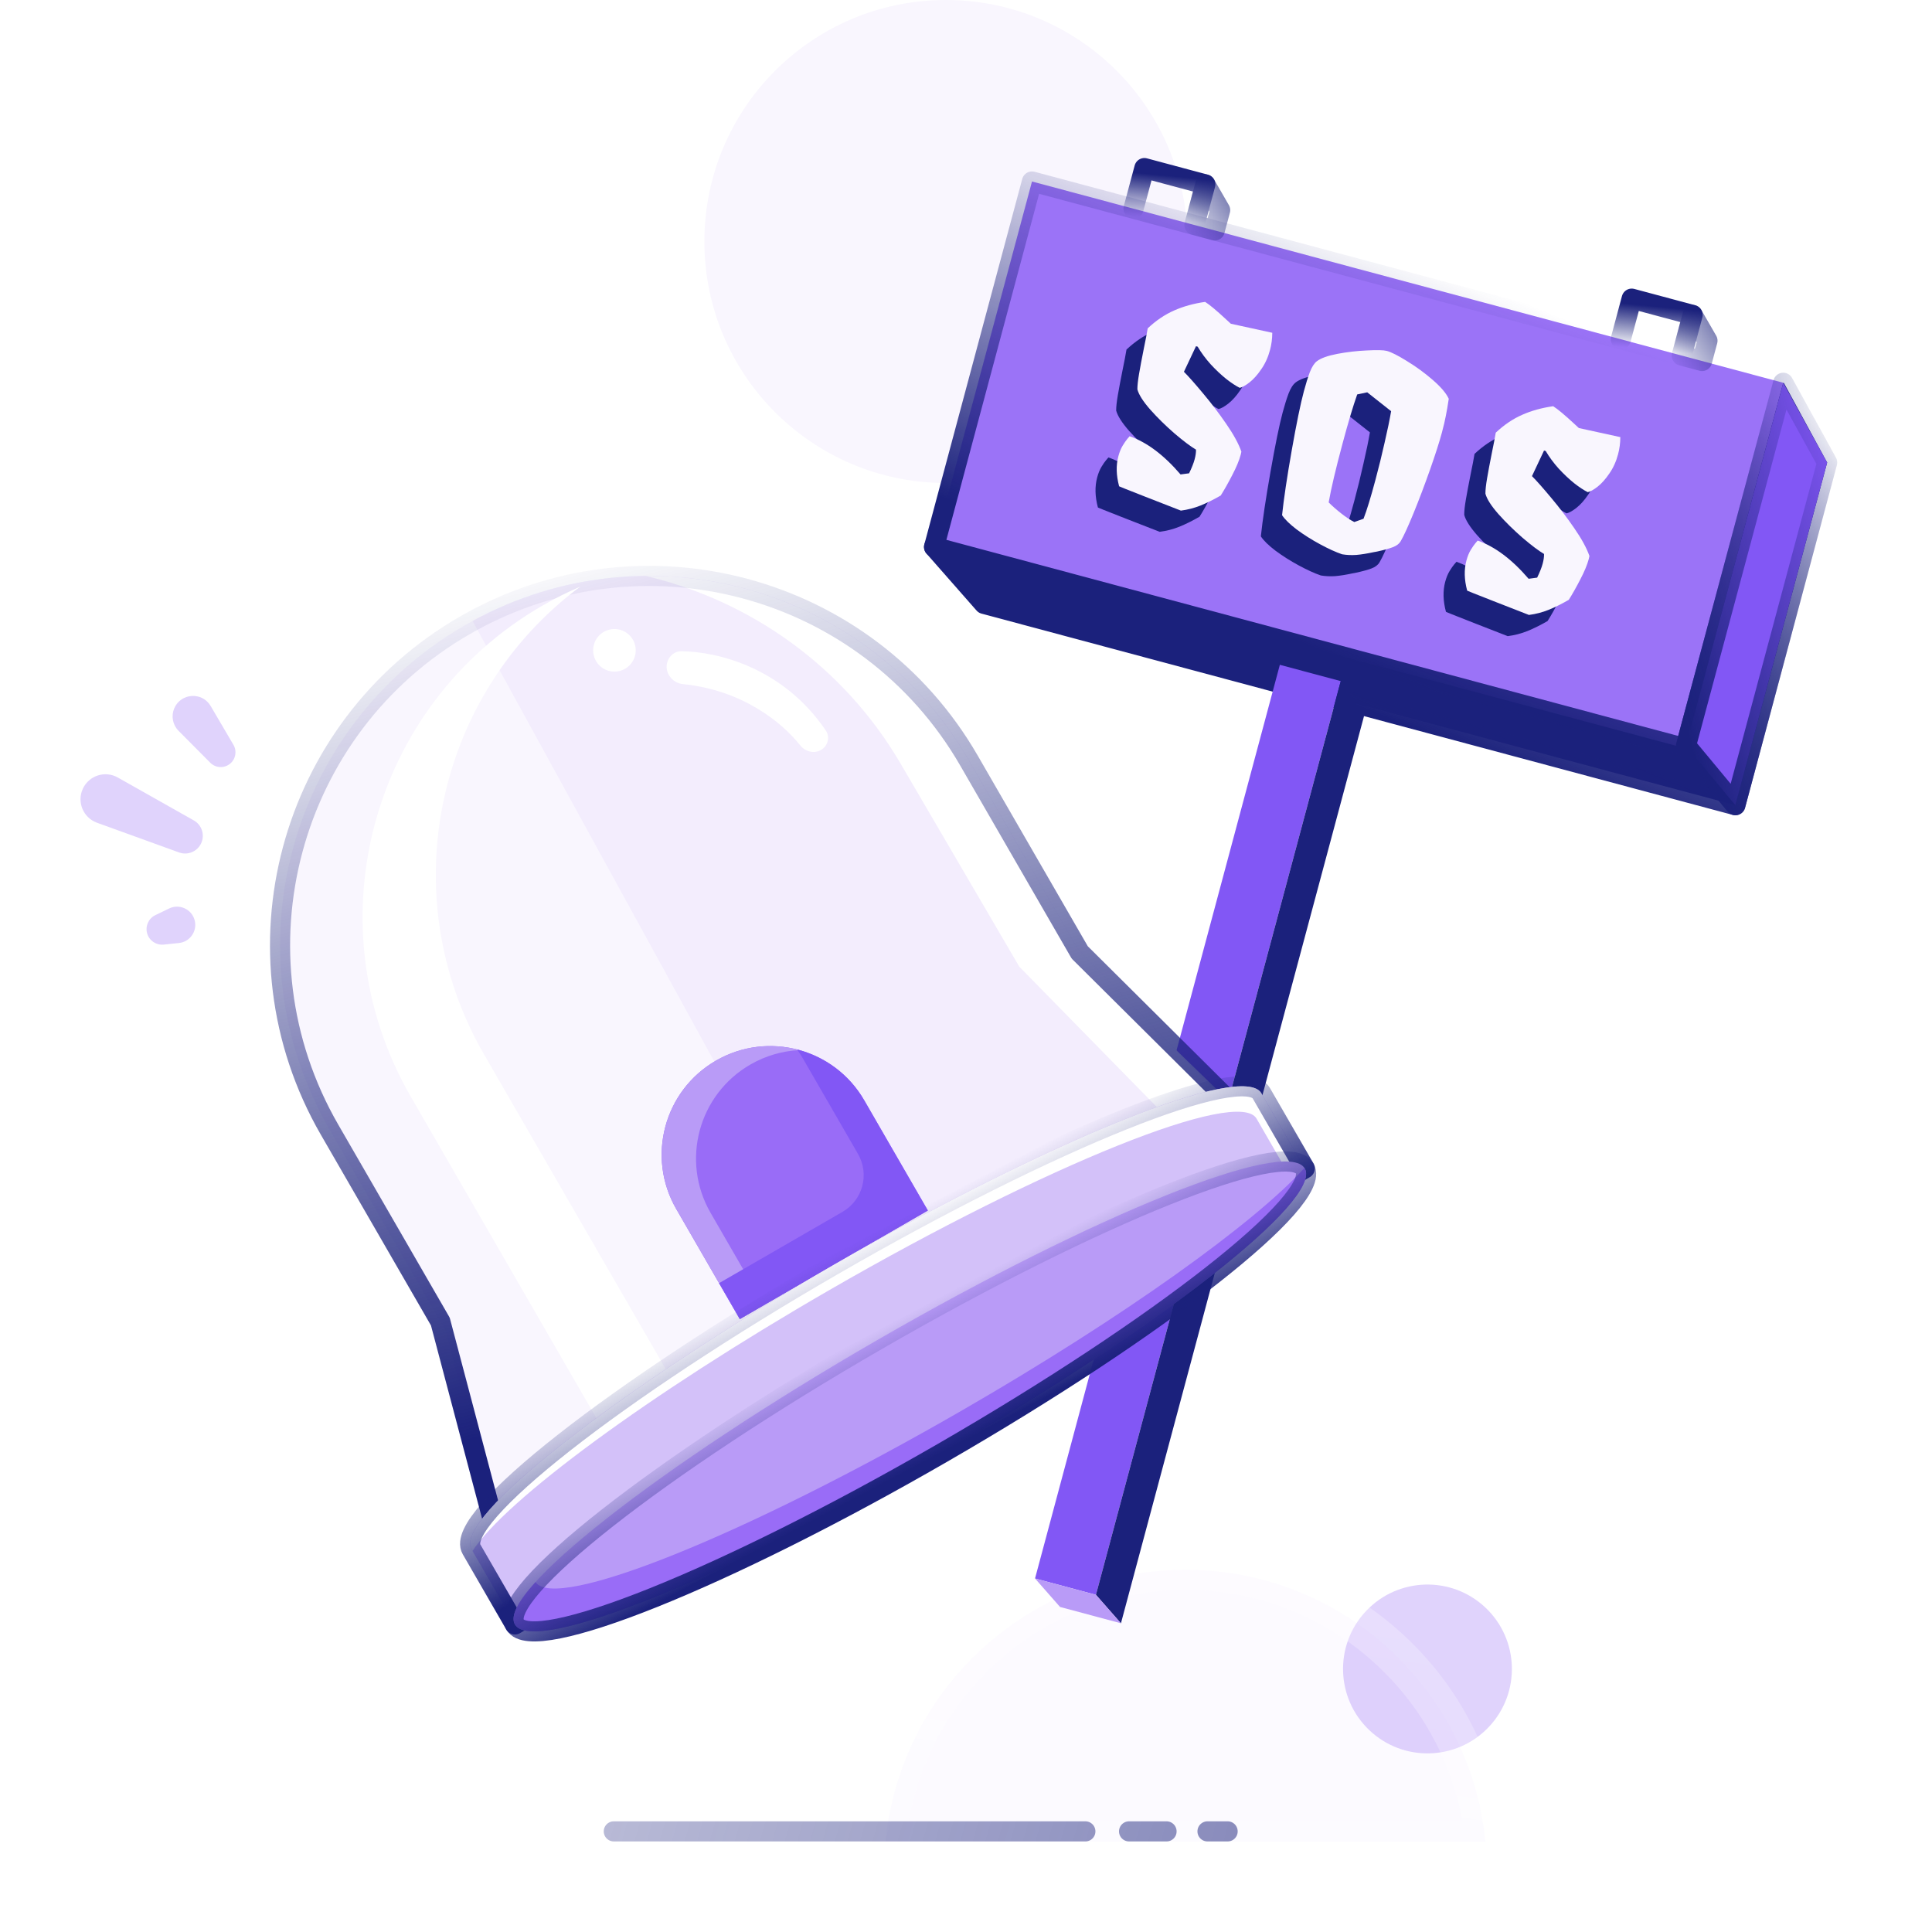 <svg width="96" height="96" viewBox="0 0 96 96" fill="none" xmlns="http://www.w3.org/2000/svg">
<circle cx="70.93" cy="82.93" r="4.195" transform="rotate(43.35 70.93 82.93)" fill="#E0D3FC"/>
<g filter="url(#filter0_b_3967_33817)">
<mask id="path-2-outside-1_3967_33817" maskUnits="userSpaceOnUse" x="43" y="77" width="32" height="16" fill="black">
<rect fill="white" x="43" y="77" width="32" height="16"/>
<path fill-rule="evenodd" clip-rule="evenodd" d="M73.807 91.515H44C44.31 88.323 45.644 85.207 48.015 82.695C53.692 76.681 63.169 76.408 69.183 82.085C71.921 84.669 73.468 88.041 73.807 91.515Z"/>
</mask>
<path fill-rule="evenodd" clip-rule="evenodd" d="M73.807 91.515H44C44.31 88.323 45.644 85.207 48.015 82.695C53.692 76.681 63.169 76.408 69.183 82.085C71.921 84.669 73.468 88.041 73.807 91.515Z" fill="#BA90FF" fill-opacity="0.05"/>
<path d="M44 91.515L43.005 91.418C42.977 91.699 43.07 91.978 43.26 92.187C43.449 92.395 43.718 92.515 44 92.515V91.515ZM73.807 91.515V92.515C74.089 92.515 74.358 92.395 74.548 92.187C74.737 91.978 74.83 91.698 74.802 91.418L73.807 91.515ZM48.015 82.695L47.288 82.009L48.015 82.695ZM69.183 82.085L69.87 81.358L69.183 82.085ZM44 92.515H73.807V90.515H44V92.515ZM44.995 91.611C45.285 88.633 46.528 85.727 48.742 83.382L47.288 82.009C44.759 84.688 43.336 88.014 43.005 91.418L44.995 91.611ZM48.742 83.382C54.04 77.769 62.885 77.515 68.497 82.813L69.87 81.358C63.454 75.302 53.344 75.593 47.288 82.009L48.742 83.382ZM68.497 82.813C71.052 85.225 72.496 88.369 72.812 91.612L74.802 91.418C74.441 87.713 72.789 84.114 69.87 81.358L68.497 82.813Z" fill="url(#paint0_linear_3967_33817)" mask="url(#path-2-outside-1_3967_33817)"/>
</g>
<circle cx="47" cy="12" r="12" fill="#F9F6FE"/>
<path d="M46.413 27.178L88.641 19.029L90.79 22.984L86.228 40.009L48.899 30.007L46.413 27.178Z" fill="#1B217C"/>
<path d="M46.413 27.178L88.641 19.029L90.79 22.984L86.228 40.009L48.899 30.007L46.413 27.178Z" stroke="url(#paint1_linear_3967_33817)" stroke-linecap="round" stroke-linejoin="round"/>
<rect x="51.279" y="9.018" width="38.646" height="18.801" transform="rotate(15 51.279 9.018)" fill="#9B73F7"/>
<rect x="51.279" y="9.018" width="38.646" height="18.801" transform="rotate(15 51.279 9.018)" stroke="url(#paint2_linear_3967_33817)" stroke-linecap="round" stroke-linejoin="round"/>
<path d="M80.537 16.857L81.078 14.84L84.105 15.651L83.564 17.668" stroke="url(#paint3_linear_3967_33817)" stroke-linecap="round" stroke-linejoin="round"/>
<path d="M56.324 10.37L56.864 8.352L59.891 9.163L59.35 11.181" stroke="url(#paint4_linear_3967_33817)" stroke-linecap="round" stroke-linejoin="round"/>
<path d="M86.228 40.009L83.776 37.054L88.608 19.02L90.79 22.984L86.228 40.009Z" fill="#8257F5"/>
<path d="M86.228 40.009L83.776 37.054L88.608 19.02L90.79 22.984L86.228 40.009Z" stroke="url(#paint5_linear_3967_33817)" stroke-linecap="round" stroke-linejoin="round"/>
<path d="M58.032 24.572C58.163 24.303 58.255 24.07 58.307 23.875C58.356 23.693 58.378 23.533 58.374 23.396C58.108 23.238 57.752 22.97 57.308 22.592C56.87 22.211 56.469 21.817 56.105 21.411C55.747 21.002 55.532 20.665 55.462 20.401C55.461 20.218 55.488 19.965 55.544 19.639C55.599 19.313 55.681 18.882 55.788 18.348C55.869 17.96 55.931 17.634 55.975 17.369C56.394 16.977 56.832 16.68 57.29 16.48C57.749 16.276 58.262 16.134 58.828 16.055C59.047 16.19 59.396 16.481 59.876 16.928L60.105 17.14L62.166 17.589C62.164 17.884 62.126 18.169 62.052 18.445C61.956 18.805 61.812 19.123 61.62 19.399C61.432 19.676 61.237 19.894 61.035 20.054C60.834 20.209 60.672 20.299 60.547 20.325C60.35 20.227 60.124 20.078 59.869 19.878C59.615 19.673 59.359 19.432 59.102 19.154C58.85 18.873 58.635 18.581 58.457 18.279L58.375 18.257L57.775 19.528C58.015 19.769 58.334 20.13 58.733 20.609C59.132 21.084 59.514 21.586 59.876 22.115C60.243 22.645 60.495 23.105 60.631 23.496C60.626 23.531 60.614 23.583 60.596 23.651C60.52 23.934 60.38 24.272 60.175 24.662C59.976 25.05 59.785 25.387 59.604 25.675C59.255 25.876 58.922 26.042 58.605 26.171C58.295 26.296 57.968 26.381 57.624 26.425C57.315 26.306 56.718 26.074 55.834 25.728C54.95 25.382 54.523 25.211 54.554 25.214C54.409 24.671 54.397 24.175 54.517 23.726C54.574 23.514 54.647 23.335 54.735 23.191C54.824 23.047 54.898 22.939 54.958 22.869C55.023 22.796 55.062 22.749 55.077 22.73C55.933 23.028 56.777 23.661 57.608 24.629L58.032 24.572Z" fill="#1B217C"/>
<path d="M70.934 20.869C70.882 21.214 70.835 21.495 70.791 21.71C70.751 21.927 70.684 22.209 70.591 22.556C70.47 23.01 70.275 23.617 70.008 24.377C69.741 25.136 69.468 25.856 69.191 26.536C68.913 27.216 68.699 27.683 68.549 27.939C68.472 28.073 68.338 28.175 68.146 28.247C67.955 28.318 67.7 28.388 67.381 28.457C67.348 28.462 67.319 28.468 67.294 28.475C67.271 28.478 67.25 28.481 67.231 28.485C66.883 28.56 66.586 28.608 66.34 28.628C66.095 28.644 65.859 28.633 65.633 28.595C65.321 28.489 64.957 28.323 64.54 28.098C64.123 27.873 63.736 27.628 63.38 27.365C63.029 27.098 62.786 26.86 62.651 26.651C62.737 25.838 62.897 24.766 63.132 23.434C63.367 22.097 63.568 21.117 63.735 20.494C63.832 20.134 63.929 19.821 64.027 19.557C64.131 19.289 64.248 19.105 64.38 19.004C64.575 18.852 64.915 18.729 65.398 18.636C65.886 18.544 66.379 18.488 66.875 18.466C67.373 18.441 67.7 18.449 67.857 18.491C68.077 18.55 68.412 18.719 68.859 18.998C69.312 19.274 69.74 19.586 70.142 19.934C70.544 20.283 70.808 20.595 70.934 20.869ZM66.385 20.652C66.179 21.233 65.936 22.049 65.654 23.101C65.317 24.36 65.088 25.332 64.968 26.018C65.132 26.185 65.336 26.364 65.58 26.557C65.823 26.749 66.044 26.895 66.24 26.993L66.699 26.83C66.862 26.41 67.059 25.767 67.291 24.902C67.457 24.284 67.609 23.663 67.748 23.042C67.892 22.421 67.999 21.903 68.07 21.485L66.883 20.547L66.385 20.652Z" fill="#1B217C"/>
<path d="M75.326 29.756C75.457 29.487 75.549 29.255 75.601 29.06C75.65 28.877 75.672 28.717 75.668 28.58C75.402 28.422 75.046 28.154 74.602 27.776C74.164 27.395 73.763 27.002 73.399 26.595C73.041 26.186 72.827 25.849 72.757 25.585C72.755 25.403 72.782 25.149 72.838 24.823C72.894 24.497 72.975 24.067 73.082 23.532C73.163 23.145 73.225 22.818 73.269 22.553C73.688 22.161 74.126 21.864 74.584 21.665C75.043 21.46 75.556 21.319 76.123 21.239C76.341 21.374 76.69 21.666 77.17 22.112L77.399 22.324L79.46 22.773C79.458 23.068 79.42 23.354 79.346 23.629C79.25 23.989 79.106 24.308 78.914 24.583C78.726 24.86 78.531 25.078 78.329 25.238C78.129 25.393 77.966 25.483 77.841 25.509C77.644 25.411 77.419 25.262 77.163 25.062C76.909 24.857 76.653 24.616 76.396 24.338C76.144 24.057 75.929 23.765 75.751 23.463L75.669 23.441L75.069 24.712C75.309 24.953 75.628 25.314 76.027 25.793C76.427 26.268 76.808 26.77 77.17 27.299C77.537 27.829 77.789 28.289 77.925 28.68C77.92 28.715 77.908 28.767 77.89 28.835C77.814 29.119 77.674 29.456 77.469 29.846C77.27 30.234 77.08 30.571 76.898 30.859C76.549 31.061 76.216 31.226 75.9 31.355C75.589 31.48 75.262 31.565 74.918 31.61C74.609 31.49 74.013 31.258 73.128 30.912C72.244 30.566 71.817 30.395 71.848 30.398C71.703 29.855 71.691 29.359 71.811 28.91C71.868 28.698 71.941 28.519 72.029 28.375C72.118 28.231 72.192 28.123 72.252 28.053C72.317 27.98 72.357 27.933 72.371 27.915C73.227 28.212 74.071 28.845 74.902 29.813L75.326 29.756Z" fill="#1B217C"/>
<path d="M59.086 23.518C59.217 23.249 59.309 23.017 59.361 22.822C59.41 22.64 59.432 22.48 59.428 22.342C59.161 22.184 58.806 21.917 58.362 21.539C57.923 21.158 57.522 20.764 57.159 20.357C56.8 19.948 56.586 19.611 56.516 19.347C56.515 19.165 56.542 18.911 56.598 18.585C56.653 18.259 56.734 17.829 56.841 17.294C56.922 16.907 56.985 16.58 57.029 16.315C57.447 15.923 57.886 15.627 58.343 15.427C58.803 15.223 59.316 15.081 59.882 15.001C60.1 15.136 60.449 15.428 60.929 15.874L61.159 16.086L63.219 16.536C63.218 16.831 63.18 17.116 63.106 17.391C63.01 17.752 62.865 18.07 62.673 18.345C62.485 18.622 62.291 18.84 62.089 19C61.888 19.155 61.725 19.246 61.6 19.271C61.404 19.173 61.178 19.024 60.923 18.824C60.669 18.619 60.413 18.378 60.156 18.1C59.904 17.819 59.689 17.528 59.511 17.226L59.428 17.203L58.829 18.474C59.069 18.715 59.388 19.076 59.786 19.555C60.186 20.03 60.567 20.532 60.93 21.061C61.297 21.591 61.548 22.052 61.684 22.442C61.68 22.478 61.668 22.529 61.65 22.597C61.574 22.881 61.433 23.218 61.229 23.609C61.03 23.996 60.839 24.333 60.658 24.621C60.308 24.823 59.975 24.988 59.659 25.117C59.348 25.242 59.021 25.328 58.678 25.372C58.369 25.253 57.772 25.02 56.888 24.674C56.004 24.328 55.577 24.157 55.608 24.161C55.463 23.617 55.45 23.121 55.571 22.672C55.627 22.46 55.7 22.282 55.789 22.137C55.878 21.993 55.952 21.886 56.011 21.815C56.077 21.742 56.116 21.696 56.13 21.677C56.987 21.974 57.83 22.607 58.661 23.575L59.086 23.518Z" fill="#F9F6FE"/>
<path d="M71.988 19.816C71.936 20.161 71.888 20.441 71.844 20.656C71.805 20.873 71.738 21.155 71.645 21.503C71.523 21.956 71.329 22.563 71.062 23.323C70.794 24.083 70.522 24.803 70.245 25.483C69.967 26.162 69.753 26.63 69.603 26.885C69.526 27.019 69.392 27.122 69.2 27.193C69.008 27.264 68.753 27.334 68.435 27.404C68.402 27.408 68.373 27.414 68.348 27.421C68.325 27.424 68.303 27.427 68.284 27.431C67.937 27.506 67.64 27.554 67.394 27.574C67.149 27.591 66.913 27.58 66.687 27.542C66.375 27.435 66.01 27.27 65.594 27.044C65.177 26.819 64.79 26.575 64.434 26.311C64.083 26.044 63.84 25.806 63.705 25.598C63.791 24.785 63.951 23.712 64.185 22.38C64.421 21.044 64.622 20.064 64.789 19.441C64.885 19.08 64.983 18.768 65.081 18.503C65.184 18.236 65.302 18.051 65.433 17.95C65.629 17.798 65.968 17.676 66.452 17.583C66.94 17.491 67.433 17.434 67.929 17.413C68.427 17.387 68.754 17.395 68.911 17.437C69.131 17.496 69.465 17.665 69.913 17.944C70.366 18.22 70.794 18.532 71.195 18.881C71.597 19.229 71.862 19.541 71.988 19.816ZM67.439 19.599C67.233 20.18 66.989 20.996 66.708 22.047C66.37 23.306 66.141 24.279 66.021 24.964C66.186 25.131 66.39 25.311 66.633 25.503C66.877 25.696 67.097 25.841 67.294 25.939L67.753 25.776C67.916 25.356 68.113 24.714 68.344 23.849C68.51 23.23 68.663 22.61 68.802 21.988C68.946 21.368 69.053 20.849 69.124 20.432L67.937 19.494L67.439 19.599Z" fill="#F9F6FE"/>
<path d="M76.38 28.702C76.511 28.433 76.603 28.201 76.655 28.006C76.704 27.824 76.726 27.664 76.722 27.526C76.455 27.369 76.1 27.101 75.656 26.723C75.218 26.342 74.816 25.948 74.453 25.541C74.094 25.132 73.88 24.795 73.81 24.531C73.809 24.349 73.836 24.095 73.892 23.769C73.947 23.443 74.028 23.013 74.135 22.478C74.216 22.091 74.279 21.765 74.323 21.499C74.741 21.107 75.18 20.811 75.638 20.611C76.097 20.407 76.609 20.265 77.176 20.185C77.394 20.321 77.743 20.612 78.224 21.058L78.453 21.27L80.513 21.72C80.512 22.015 80.474 22.3 80.4 22.576C80.304 22.936 80.159 23.254 79.967 23.529C79.779 23.806 79.585 24.024 79.383 24.184C79.182 24.339 79.019 24.43 78.894 24.455C78.698 24.357 78.472 24.208 78.217 24.008C77.963 23.803 77.707 23.562 77.45 23.284C77.198 23.003 76.983 22.712 76.805 22.41L76.722 22.387L76.123 23.658C76.363 23.899 76.682 24.26 77.08 24.739C77.48 25.215 77.861 25.716 78.224 26.245C78.591 26.775 78.842 27.236 78.978 27.627C78.974 27.662 78.962 27.713 78.944 27.781C78.868 28.065 78.728 28.402 78.523 28.793C78.324 29.18 78.133 29.517 77.952 29.805C77.602 30.007 77.27 30.172 76.953 30.301C76.642 30.427 76.315 30.512 75.972 30.556C75.663 30.437 75.066 30.204 74.182 29.858C73.298 29.512 72.871 29.341 72.902 29.345C72.757 28.802 72.744 28.305 72.865 27.856C72.922 27.644 72.994 27.466 73.083 27.321C73.172 27.177 73.246 27.07 73.306 26.999C73.371 26.926 73.41 26.88 73.424 26.861C74.281 27.159 75.124 27.791 75.956 28.759L76.38 28.702Z" fill="#F9F6FE"/>
<path d="M84.843 16.93L84.105 15.651L83.564 17.668L84.573 17.939L84.843 16.93Z" stroke="url(#paint6_linear_3967_33817)" stroke-linecap="round" stroke-linejoin="round"/>
<path d="M60.629 10.442L59.891 9.163L59.35 11.18L60.359 11.451L60.629 10.442Z" stroke="url(#paint7_linear_3967_33817)" stroke-linecap="round" stroke-linejoin="round"/>
<path d="M51.43 78.434L54.456 79.245L66.621 33.845L63.595 33.034L51.43 78.434Z" fill="#8257F5"/>
<path d="M55.699 80.66L54.456 79.245L66.621 33.845L67.778 35.58L55.699 80.66Z" fill="#1B217C"/>
<path d="M51.43 78.434L54.456 79.245L55.699 80.66L52.673 79.849L51.43 78.434Z" fill="#B99BF7"/>
<path d="M8.658 35.197C8.986 34.431 10.046 34.363 10.468 35.082L11.6 37.01C11.785 37.324 11.71 37.727 11.426 37.954C11.133 38.189 10.71 38.164 10.446 37.898L8.871 36.312C8.58 36.019 8.496 35.578 8.658 35.197Z" fill="#E0D3FC"/>
<path d="M4.819 40.881C4.136 40.633 3.811 39.856 4.114 39.196C4.417 38.536 5.219 38.276 5.851 38.633L9.63 40.766C10.028 40.99 10.188 41.483 9.997 41.899C9.806 42.314 9.328 42.514 8.898 42.358L4.819 40.881Z" fill="#E0D3FC"/>
<path d="M8.889 46.858C9.449 46.801 9.822 46.252 9.668 45.71C9.515 45.169 8.909 44.897 8.403 45.142L7.717 45.474C7.38 45.637 7.209 46.019 7.311 46.379C7.413 46.739 7.759 46.974 8.132 46.936L8.889 46.858Z" fill="#E0D3FC"/>
<path d="M16.377 56.134C11.311 47.361 14.317 36.142 23.09 31.077C31.864 26.012 43.082 29.018 48.147 37.791L53.916 47.782L61.213 54.862C61.715 55.349 61.612 56.181 61.006 56.531L26.176 76.64C25.571 76.99 24.799 76.663 24.628 75.985L22.145 66.125L16.377 56.134Z" fill="#F9F6FE"/>
<path d="M48.362 63.831L58.564 57.941C59.068 57.65 62.404 56.498 62.114 55.995L53.548 47.147L48.147 37.791C43.157 29.148 32.195 26.102 23.482 30.857L41.09 62.95L48.362 63.831Z" fill="#F3EDFD"/>
<path d="M59.825 57.398C60.932 56.935 62.304 56.325 62.113 55.995L53.548 47.147L48.147 37.791C44.721 31.857 38.48 28.562 32.084 28.617C37.239 29.836 41.897 33.063 44.757 37.955L50.647 48.032L59.825 57.398Z" fill="white"/>
<path d="M16.376 56.134C11.311 47.361 14.317 36.142 23.09 31.077C31.863 26.012 43.081 29.018 48.147 37.791L53.652 47.326L62.214 55.834L24.968 77.338L21.881 65.669L16.376 56.134Z" stroke="url(#paint8_linear_3967_33817)" stroke-linecap="round" stroke-linejoin="round"/>
<path d="M33.601 60.072C32.111 57.492 32.995 54.192 35.575 52.702C38.156 51.212 41.455 52.096 42.945 54.677L46.105 60.15L36.761 65.545L33.601 60.072Z" fill="#996CF7"/>
<path d="M35.575 52.702C32.995 54.192 32.111 57.492 33.601 60.072L36.761 65.545L37.958 64.854L35.309 60.267C33.819 57.686 34.703 54.387 37.284 52.897C38.056 52.451 38.893 52.218 39.727 52.179C38.378 51.802 36.884 51.947 35.575 52.702Z" fill="#B99BF7"/>
<path d="M35.729 63.759L36.761 65.545L46.105 60.15L42.945 54.677C42.189 53.367 40.967 52.495 39.609 52.148C39.716 52.3 39.816 52.458 39.911 52.622L42.634 57.339C43.216 58.347 42.871 59.635 41.863 60.217L35.729 63.759Z" fill="#8257F5"/>
<path d="M28.83 29.15C21.665 34.488 19.475 44.464 24.051 52.391L34.556 70.585C34.847 71.089 35.491 71.262 35.995 70.971L61.469 56.264L61.465 56.266L32.356 73.072C31.852 73.363 31.207 73.191 30.916 72.687L20.412 54.492C15.48 45.95 18.407 35.027 26.949 30.095C27.565 29.74 28.193 29.425 28.83 29.15Z" fill="white"/>
<path d="M41.433 62.848C30.596 69.105 22.535 75.432 23.428 76.981L25.587 80.718L64.833 58.059L62.675 54.322C61.781 52.773 52.271 56.591 41.433 62.848Z" fill="#D3C1F9"/>
<path d="M23.428 76.981C22.535 75.432 30.596 69.105 41.433 62.848C52.271 56.591 61.781 52.774 62.675 54.322L64.833 58.059L64.108 58.478L62.438 55.585C61.544 54.037 52.034 57.854 41.196 64.111C32.196 69.308 25.111 74.552 23.479 77.068L23.428 76.981Z" fill="white"/>
<path d="M41.433 62.848C30.596 69.105 22.535 75.432 23.428 76.981L25.587 80.718L64.833 58.059L62.675 54.322C61.781 52.773 52.271 56.591 41.433 62.848Z" stroke="url(#paint9_linear_3967_33817)" stroke-linecap="round" stroke-linejoin="round"/>
<path d="M64.832 58.059C65.726 59.608 57.665 65.935 46.828 72.192C35.99 78.449 26.48 82.266 25.586 80.718C24.692 79.17 32.753 72.843 43.591 66.586C54.428 60.328 63.939 56.511 64.832 58.059Z" fill="#B99BF7"/>
<path d="M26.609 78.613C25.73 79.583 25.353 80.314 25.586 80.718C26.48 82.266 35.99 78.449 46.828 72.192C57.665 65.935 65.726 59.608 64.832 58.059C64.828 58.051 64.823 58.044 64.818 58.036C62.333 60.78 55.842 65.441 47.836 70.063C37.055 76.287 27.587 80.097 26.609 78.613Z" fill="#996CF7"/>
<path d="M64.832 58.059C65.726 59.608 57.665 65.935 46.828 72.192C35.99 78.449 26.48 82.266 25.586 80.718C24.692 79.17 32.753 72.843 43.591 66.586C54.428 60.328 63.939 56.511 64.832 58.059Z" stroke="url(#paint10_linear_3967_33817)" stroke-linecap="round" stroke-linejoin="round"/>
<path d="M41.034 36.299C38.922 33.183 35.679 32.38 33.857 32.359C33.535 32.356 33.262 32.577 33.163 32.884C32.996 33.405 33.389 33.937 33.932 33.992C36.881 34.291 38.834 35.871 39.762 37.036C40.009 37.346 40.448 37.465 40.792 37.267C41.136 37.07 41.257 36.627 41.034 36.299Z" fill="white"/>
<path d="M31.589 32.292C31.601 32.876 31.138 33.36 30.553 33.372C29.969 33.385 29.485 32.921 29.473 32.337C29.46 31.753 29.924 31.269 30.508 31.256C31.092 31.244 31.576 31.707 31.589 32.292Z" fill="white"/>
<path d="M30.5 91H53.931M56.103 91H57.965M60 91H61" stroke="url(#paint11_linear_3967_33817)" stroke-linecap="round" stroke-linejoin="round"/>
<defs>
<filter id="filter0_b_3967_33817" x="36" y="70" width="45.807" height="29.515" filterUnits="userSpaceOnUse" color-interpolation-filters="sRGB">
<feFlood flood-opacity="0" result="BackgroundImageFix"/>
<feGaussianBlur in="BackgroundImageFix" stdDeviation="3.5"/>
<feComposite in2="SourceAlpha" operator="in" result="effect1_backgroundBlur_3967_33817"/>
<feBlend mode="normal" in="SourceGraphic" in2="effect1_backgroundBlur_3967_33817" result="shape"/>
</filter>
<linearGradient id="paint0_linear_3967_33817" x1="59.366" y1="77.616" x2="49.853" y2="143.19" gradientUnits="userSpaceOnUse">
<stop stop-color="white" stop-opacity="0.25"/>
<stop offset="1" stop-color="white" stop-opacity="0"/>
</linearGradient>
<linearGradient id="paint1_linear_3967_33817" x1="61.247" y1="32.54" x2="69.541" y2="12.167" gradientUnits="userSpaceOnUse">
<stop stop-color="#1B217C"/>
<stop offset="1" stop-color="#1B217C" stop-opacity="0"/>
</linearGradient>
<linearGradient id="paint2_linear_3967_33817" x1="65.817" y1="27.145" x2="68.217" y2="7.485" gradientUnits="userSpaceOnUse">
<stop stop-color="#1B217C"/>
<stop offset="1" stop-color="#1B217C" stop-opacity="0"/>
</linearGradient>
<linearGradient id="paint3_linear_3967_33817" x1="82.197" y1="15.217" x2="81.987" y2="17.393" gradientUnits="userSpaceOnUse">
<stop stop-color="#1B217C"/>
<stop offset="1" stop-color="#1B217C" stop-opacity="0"/>
</linearGradient>
<linearGradient id="paint4_linear_3967_33817" x1="57.984" y1="8.729" x2="57.774" y2="10.906" gradientUnits="userSpaceOnUse">
<stop stop-color="#1B217C"/>
<stop offset="1" stop-color="#1B217C" stop-opacity="0"/>
</linearGradient>
<linearGradient id="paint5_linear_3967_33817" x1="84.534" y1="38.78" x2="95.475" y2="35.67" gradientUnits="userSpaceOnUse">
<stop stop-color="#1B217C"/>
<stop offset="1" stop-color="#1B217C" stop-opacity="0"/>
</linearGradient>
<linearGradient id="paint6_linear_3967_33817" x1="87.401" y1="15.429" x2="82.894" y2="18.404" gradientUnits="userSpaceOnUse">
<stop stop-color="#1B217C"/>
<stop offset="1" stop-color="#1B217C" stop-opacity="0"/>
</linearGradient>
<linearGradient id="paint7_linear_3967_33817" x1="63.187" y1="8.941" x2="58.681" y2="11.916" gradientUnits="userSpaceOnUse">
<stop stop-color="#1B217C"/>
<stop offset="1" stop-color="#1B217C" stop-opacity="0"/>
</linearGradient>
<linearGradient id="paint8_linear_3967_33817" x1="38.922" y1="67.585" x2="28.55" y2="26.991" gradientUnits="userSpaceOnUse">
<stop stop-color="#1B217C"/>
<stop offset="1" stop-color="#1B217C" stop-opacity="0"/>
</linearGradient>
<linearGradient id="paint9_linear_3967_33817" x1="40.214" y1="71.96" x2="36.503" y2="64.863" gradientUnits="userSpaceOnUse">
<stop stop-color="#1B217C"/>
<stop offset="1" stop-color="#1B217C" stop-opacity="0"/>
</linearGradient>
<linearGradient id="paint10_linear_3967_33817" x1="41.852" y1="74.797" x2="38.634" y2="68.731" gradientUnits="userSpaceOnUse">
<stop stop-color="#1B217C"/>
<stop offset="1" stop-color="#1B217C" stop-opacity="0"/>
</linearGradient>
<linearGradient id="paint11_linear_3967_33817" x1="131.5" y1="117.5" x2="-15.276" y2="75.5" gradientUnits="userSpaceOnUse">
<stop stop-color="#1B217C"/>
<stop offset="1" stop-color="#1B217C" stop-opacity="0"/>
</linearGradient>
</defs>
</svg>
